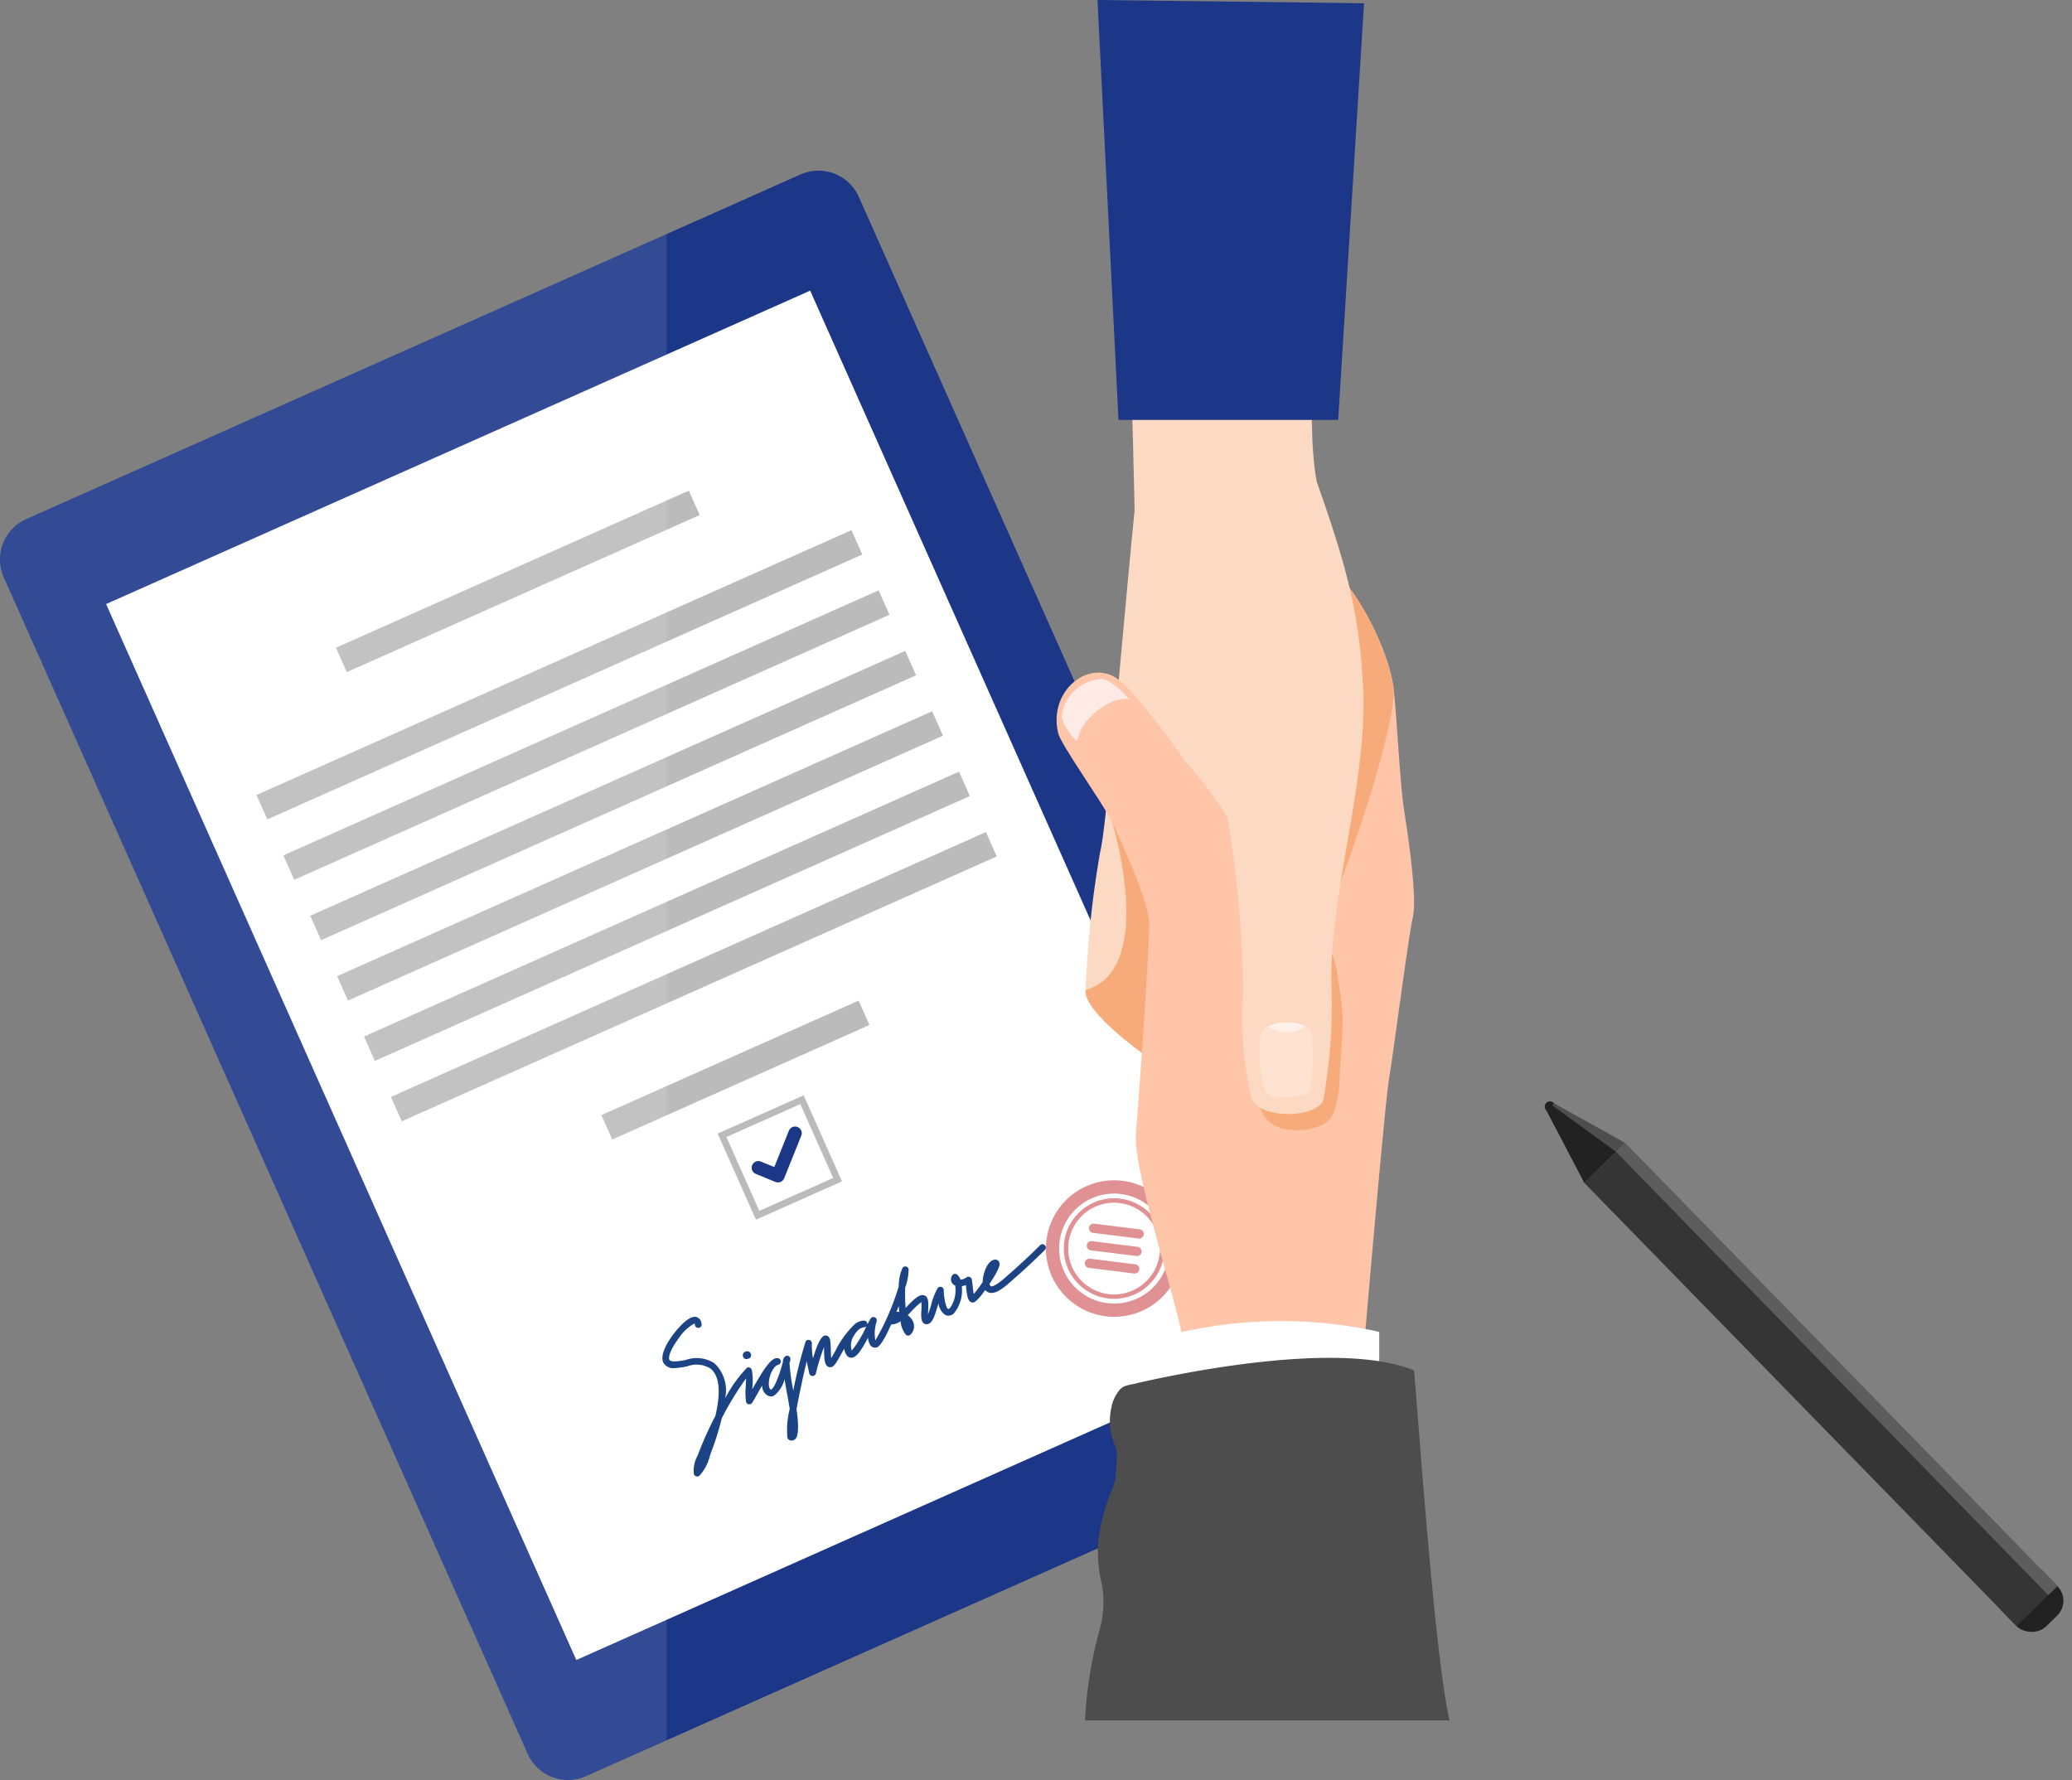 <svg xmlns="http://www.w3.org/2000/svg" width="121.998" height="104.822" viewBox="0 0 121.998 104.822">
  <rect x="0" y="0" width="121.998" height="104.822" fill="#808080" stroke="none"/>
  <g id="Group_37690" data-name="Group 37690" transform="translate(-555.05 -1593.318)">
    <g id="Group_37685" data-name="Group 37685">
      <path id="Path_114033" data-name="Path 114033" d="M589.546,1697.917a2.6,2.6,0,0,1-3.423-1.315l-30.85-69.288a2.6,2.6,0,0,1,1.315-3.424l45.6-20.3a2.6,2.6,0,0,1,3.424,1.314l30.85,69.289a2.6,2.6,0,0,1-1.315,3.423Z" fill="#1c3788"/>
      <rect id="Rectangle_4016" data-name="Rectangle 4016" width="45.378" height="68.067" transform="translate(561.297 1628.89) rotate(-24)" fill="#fff"/>
      <g id="Group_37677" data-name="Group 37677">
        <g id="Group_37673" data-name="Group 37673">
          <g id="Group_37672" data-name="Group 37672">
            <rect id="Rectangle_4017" data-name="Rectangle 4017" width="38.348" height="1.572" transform="matrix(0.914, -0.407, 0.407, 0.914, 571.734, 1643.69)" fill="#bbb"/>
            <rect id="Rectangle_4018" data-name="Rectangle 4018" width="38.348" height="1.572" transform="translate(573.317 1647.246) rotate(-24)" fill="#bbb"/>
            <rect id="Rectangle_4019" data-name="Rectangle 4019" width="38.348" height="1.571" transform="translate(570.151 1640.134) rotate(-24)" fill="#bbb"/>
            <rect id="Rectangle_4020" data-name="Rectangle 4020" width="38.348" height="1.572" transform="translate(574.9 1650.802) rotate(-24)" fill="#bbb"/>
            <rect id="Rectangle_4021" data-name="Rectangle 4021" width="38.348" height="1.572" transform="translate(576.483 1654.357) rotate(-24)" fill="#bbb"/>
            <rect id="Rectangle_4022" data-name="Rectangle 4022" width="38.348" height="1.572" transform="translate(578.067 1657.913) rotate(-24)" fill="#bbb"/>
          </g>
          <rect id="Rectangle_4023" data-name="Rectangle 4023" width="22.742" height="1.572" transform="translate(574.831 1631.461) rotate(-23.999)" fill="#bbb"/>
          <rect id="Rectangle_4024" data-name="Rectangle 4024" width="16.577" height="1.572" transform="translate(590.46 1658.985) rotate(-24.003)" fill="#bbb"/>
        </g>
        <g id="Group_37676" data-name="Group 37676">
          <g id="Group_37675" data-name="Group 37675">
            <g id="Group_37674" data-name="Group 37674">
              <path id="Path_114034" data-name="Path 114034" d="M600.856,1662.949a.39.39,0,0,1-.149-.029l-1.155-.472a.393.393,0,0,1,.3-.728l.789.323.857-2.138a.393.393,0,0,1,.73.293l-1.005,2.505a.394.394,0,0,1-.365.246Z" fill="#1c3788"/>
            </g>
          </g>
          <path id="Path_114035" data-name="Path 114035" d="M602.171,1658.337l1.936,4.349-4.349,1.937-1.936-4.35,4.349-1.936m.2-.519-5.067,2.256,2.256,5.068,5.067-2.257-2.256-5.067Z" fill="#bbb"/>
        </g>
      </g>
      <path id="Path_114036" data-name="Path 114036" d="M556.588,1623.89a2.6,2.6,0,0,0-1.315,3.424l30.85,69.288a2.6,2.6,0,0,0,3.423,1.315l4.754-2.117v-88.7Z" fill="#fff" opacity="0.1"/>
      <path id="Path_114037" data-name="Path 114037" d="M596.094,1680.266a.221.221,0,0,1-.056-.008.2.2,0,0,1-.13-.125,1.74,1.74,0,0,1,.2-1.06c.024-.06.046-.115.064-.162a20.343,20.343,0,0,1,1-2.213c.059-.257.109-.518.145-.779.138-1-.012-1.679-.445-2.017a1.564,1.564,0,0,0-1.364-.122,4.619,4.619,0,0,1-.7.1.678.678,0,0,1-.694-.309c-.256-.495.343-1.368.612-1.72.2-.256.869-1.084,1.317-.98a.418.418,0,0,1,.306.368.2.2,0,1,1-.385.077.256.256,0,0,0-.02-.062,2.605,2.605,0,0,0-.906.836c-.424.555-.671,1.114-.575,1.3.047.092.228.1.332.1a4.113,4.113,0,0,0,.642-.091,1.93,1.93,0,0,1,1.68.2,2.2,2.2,0,0,1,.63,2.061,7.718,7.718,0,0,1,1.29-1.8.2.2,0,0,1,.28.132,3.524,3.524,0,0,1,.035.984c0,.051-.006.1-.008.153.755-1.339,1.163-1.921,1.541-1.825a.2.2,0,0,1-.01.384c-.243.047-.506.518-.551.987-.025.248.023.441.117.479,0,0,.282-.06.707-1.632a.414.414,0,0,1,.128-.326.2.2,0,0,1,.229-.01.2.2,0,0,1,.082.214l-.012.045c-.013.052-.027.1-.04.153a12.716,12.716,0,0,0,.224,1.606,26.838,26.838,0,0,1,.73-2.9.2.2,0,0,1,.363.11,4.175,4.175,0,0,0,.067.892c.4-1.357.655-1.347.749-1.342.28.012.288.345.3.849,0,.138.008.335.024.481.073-.117.163-.277.241-.417a5.491,5.491,0,0,1,1.088-1.524.838.838,0,0,1,.62-.265.2.2,0,0,1,.18.2.156.156,0,0,1,0,.031,3.171,3.171,0,0,1,.208-.377.2.2,0,0,1,.337.2,2.239,2.239,0,0,0-.074,1.111,15.061,15.061,0,0,0,1.378-3.19,2.6,2.6,0,0,1,.223-1.088.2.2,0,0,1,.356.085,3.284,3.284,0,0,1-.2,1.081,10.779,10.779,0,0,0,.023,1.2l.06-.064c.444-.47.781-.794,1.067-.665.236.107.22.439.2.859,0,.069-.007.157-.008.241.07-.172.143-.414.194-.583a3.922,3.922,0,0,1,.374-.957.2.2,0,0,1,.359.114c-.006.414.135,1.086.266,1.118.006,0,.04-.008.1-.059a1.791,1.791,0,0,0,.324-1.136,1.5,1.5,0,0,0-.013-.184.419.419,0,0,1-.093-.051.4.4,0,0,1-.1-.529.2.2,0,0,1,.3-.072.716.716,0,0,1,.2.3.667.667,0,0,0,.34-.121.2.2,0,0,1,.325.107c.022.111.038.256.055.409.014.123.036.315.063.453a8.344,8.344,0,0,0,.528-.707,1.573,1.573,0,0,1,.026-.3c.067-.387.3-.977.685-1.019a.242.242,0,0,1,.241.112c.06.1.15.244-.492,1.223l-.057.086a.194.194,0,0,0,.072.142c.053.026.244.028.866-.523l.069-.06c.6-.518,1.384-1.241,1.94-1.8a.2.2,0,1,1,.278.278c-.562.564-1.351,1.295-1.962,1.819l-.064.057c-.461.407-.937.76-1.3.58a.458.458,0,0,1-.155-.122c-.546.764-.695.743-.764.733-.265-.038-.307-.405-.364-.913l-.013-.111a1.154,1.154,0,0,1-.235.058c0,.051.006.1.007.146a2.121,2.121,0,0,1-.458,1.438.462.462,0,0,1-.525.119.979.979,0,0,1-.4-.69c-.018.058-.035.116-.053.173-.175.577-.3.994-.589,1.053a.276.276,0,0,1-.239-.059c-.157-.135-.143-.422-.126-.785a3.6,3.6,0,0,0,0-.451,3.931,3.931,0,0,0-.592.546c-.088.094-.159.169-.214.218a.97.97,0,0,1,.3.352.686.686,0,0,1-.132.795.2.2,0,0,1-.271.015,1.542,1.542,0,0,1-.319-.806.862.862,0,0,1-.548.19c-.58,1.312-.806,1.352-.888,1.367a.338.338,0,0,1-.337-.134.9.9,0,0,1-.14-.45c-.41.781-.682,1.161-.965,1.179a.329.329,0,0,1-.3-.157.851.851,0,0,1-.138-.372c-.067.115-.129.227-.187.33-.3.54-.439.786-.666.759-.311-.038-.321-.465-.335-1.005,0-.055,0-.118,0-.181a12.078,12.078,0,0,0-.485,1.566.2.2,0,0,1-.383-.009c-.023-.113-.047-.224-.071-.335-.028-.126-.056-.253-.081-.384-.192.79-.436,1.911-.6,2.823.216,1.489-.011,1.7-.086,1.765a.3.3,0,0,1-.279.07.244.244,0,0,1-.171-.154,5.032,5.032,0,0,1,.135-1.7c-.034-.224-.086-.511-.141-.815-.067-.368-.121-.677-.163-.938a1.75,1.75,0,0,1-.62.972.393.393,0,0,1-.333.016.66.66,0,0,1-.364-.618c-.119.2-.223.388-.294.514-.129.23-.231.411-.3.516a.2.2,0,0,1-.358-.075,4.007,4.007,0,0,1-.016-.9c.009-.161.018-.317.016-.467a18.469,18.469,0,0,0-1.247,2c-.06.116-.121.232-.181.349a16.4,16.4,0,0,1-.616,1.972c-.025.065-.051.143-.08.227a2.65,2.65,0,0,1-.63,1.192A.2.2,0,0,1,596.094,1680.266Zm9.5-8.636a1.381,1.381,0,0,0-.253.322,1.026,1.026,0,0,0-.139.9,6.464,6.464,0,0,0,.841-1.394l.019-.039a.2.2,0,0,1-.124.058A.674.674,0,0,0,605.591,1671.63Zm2.376-1.411c-.06.16-.11.285-.137.354l.066-.008a.854.854,0,0,1,.1,0C607.984,1670.452,607.975,1670.336,607.967,1670.219Z" fill="#1c4484"/>
      <path id="Path_114038" data-name="Path 114038" d="M598.991,1673.353a.2.2,0,0,1-.184-.128.239.239,0,0,1,.01-.213.218.218,0,0,1,.127-.1.2.2,0,0,1,.122-.019.2.2,0,0,1,.107.033.247.247,0,0,1,.1.23.2.2,0,0,1-.153.17l-.091.019A.161.161,0,0,1,598.991,1673.353Z" fill="#1c4484"/>
      <g id="Group_37684" data-name="Group 37684">
        <g id="Group_37679" data-name="Group 37679">
          <g id="Group_37678" data-name="Group 37678">
            <path id="Path_114039" data-name="Path 114039" d="M624.147,1664.867c-.029-.051-.059-.1-.091-.153a4.015,4.015,0,0,0-2.911-1.859c-.122-.015-.242-.025-.362-.029a4.013,4.013,0,0,0-4.118,3.519,4.07,4.07,0,0,0-.028.65c0,.059.006.119.011.178.006.085.016.168.028.251q.025.174.066.342a4.024,4.024,0,0,0,3.415,3.065c.122.015.242.024.362.029a4.017,4.017,0,0,0,3.628-5.993Zm-.283,2.377a3.233,3.233,0,0,1-3.318,2.837c-.1,0-.2-.011-.293-.023a3.247,3.247,0,0,1-2.766-2.521,3.014,3.014,0,0,1-.056-.345h0c-.009-.084-.015-.169-.018-.254,0-.061,0-.121,0-.181h0c0-.1.011-.209.024-.314a3.2,3.2,0,0,1,.255-.92l.02-.044a3.251,3.251,0,0,1,.263-.463c.036-.054.075-.106.114-.158l0,0a3.244,3.244,0,0,1,2.665-1.251c.1,0,.2.012.293.023a3.232,3.232,0,0,1,2.228,1.327c.036.049.07.1.1.149A3.232,3.232,0,0,1,623.864,1667.244Z" fill="#df9194"/>
          </g>
        </g>
        <g id="Group_37680" data-name="Group 37680">
          <path id="Path_114040" data-name="Path 114040" d="M623.1,1665.188c-.034-.051-.069-.1-.107-.148a2.867,2.867,0,0,0-.257-.294l-.04-.039a2.949,2.949,0,0,0-1.686-.8c-.089-.011-.177-.018-.266-.022a2.953,2.953,0,0,0-2.312.995c-.038.041-.075.085-.109.129a2.914,2.914,0,0,0-.172.241l-.069.113c-.019.034-.039.069-.057.1s-.043.084-.063.127a2.947,2.947,0,0,0-.253.884c-.008.065-.013.129-.018.194s-.005.122-.005.182h0c0,.086.005.171.013.256a2.85,2.85,0,0,0,.051.346,2.967,2.967,0,0,0,2.533,2.327c.089.011.178.017.267.021a2.959,2.959,0,0,0,2.55-4.615Zm.227,1.989a2.7,2.7,0,0,1-2.768,2.366c-.081,0-.164-.009-.244-.019a2.706,2.706,0,0,1-2.315-2.146,2.386,2.386,0,0,1-.047-.348,2.45,2.45,0,0,1,0-.258c0-.021,0-.042,0-.063s0-.048,0-.073,0-.032.005-.049,0-.053.008-.079a2.767,2.767,0,0,1,.062-.332c0-.017.009-.034.014-.051a2.483,2.483,0,0,1,.15-.413c.015-.035.032-.069.05-.1a2.7,2.7,0,0,1,2.492-1.466c.043,0,.087,0,.13.008s.076.007.114.012l.053.007a2.679,2.679,0,0,1,1.149.45c.028.019.055.038.081.059s.05.037.074.057l.054.044c.026.022.052.045.077.069l.052.049a2.337,2.337,0,0,1,.207.225c.018.02.035.041.051.062s.043.056.063.084A2.685,2.685,0,0,1,623.331,1667.177Z" fill="#df9194"/>
        </g>
        <g id="Group_37681" data-name="Group 37681">
          <path id="Path_114041" data-name="Path 114041" d="M622.111,1666.252l-.024,0-2.684-.335a.272.272,0,0,1,.067-.54l2.684.335a.272.272,0,0,1-.043.542Z" fill="#df9194"/>
        </g>
        <g id="Group_37682" data-name="Group 37682">
          <path id="Path_114042" data-name="Path 114042" d="M621.984,1667.282l-.025,0-2.683-.335a.272.272,0,1,1,.067-.54l2.683.335a.272.272,0,0,1-.042.542Z" fill="#df9194"/>
        </g>
        <g id="Group_37683" data-name="Group 37683">
          <path id="Path_114043" data-name="Path 114043" d="M621.856,1668.313l-.024,0-2.684-.335a.273.273,0,0,1,.067-.541l2.683.335a.273.273,0,0,1-.042.543Z" fill="#df9194"/>
        </g>
      </g>
    </g>
    <g id="Group_37688" data-name="Group 37688">
      <path id="Path_114044" data-name="Path 114044" d="M622.016,1621.84c-.633,5.752-1.783,20.191-2.186,21.63a59.759,59.759,0,0,0-.863,8.29c.057.741,3.8,4.25,4.66,4.25s4.921-15.647,4.992-17.085-.329-18.523-.442-18.483S622.016,1621.84,622.016,1621.84Z" fill="#fcd9c3"/>
      <path id="Path_114045" data-name="Path 114045" d="M618.963,1651.621c4.26-1.207,1.557-9.935,1.557-9.935a9.576,9.576,0,0,1,3.624,6.1,12.023,12.023,0,0,1-1.525,7.774S618.844,1652.957,618.963,1651.621Z" fill="#f8ab7a"/>
      <g id="Group_37686" data-name="Group 37686">
        <path id="Path_114046" data-name="Path 114046" d="M620.52,1641.686c-.748-1.38-3-4.517-3.165-5.19-.574-2.4,1.608-4.215,3.251-3.352,1.241.651,4.286,5.082,4.286,5.082Z" fill="#ffc5a9"/>
        <path id="Path_114047" data-name="Path 114047" d="M624.662,1672c-.489-2.5-2.9-9.924-2.732-11.908s.864-11.783.776-12.541c-.172-1.5-1.438-4.2-2.186-5.868-.8-1.786,2.958-4.841,4.372-3.46a21.959,21.959,0,0,1,3.078,4.352s4.5-15.886,5.751-15.381c.836.338,2.943,3.905,3.352,6.45.183,1.137.389,5.738.648,7.378s.776,5.177.517,6.3-1.138,7.954-1.4,9.507-1.512,16.207-1.512,16.207S627.8,1675.826,624.662,1672Z" fill="#ffc5a9"/>
        <path id="Path_114048" data-name="Path 114048" d="M618.478,1636.969c.173-1.316,2.028-2.718,3.063-2.459-.391-.477-1.163-1.224-1.661-1.208a2.54,2.54,0,0,0-2.333,2.219A2.929,2.929,0,0,0,618.478,1636.969Z" fill="#ffeae6"/>
        <path id="Path_114049" data-name="Path 114049" d="M633.819,1650.93a4.906,4.906,0,0,0-.6-1.976,17.921,17.921,0,0,1-1.4-2.22c-.31-.63-1.251-.077-.942.551a9.752,9.752,0,0,0,1.006,1.7,2.364,2.364,0,0,1,.75,1.524,11.12,11.12,0,0,1,.376,3.578c-.057.579-.066,1.16-.106,1.742a11.627,11.627,0,0,1-.14,1.8c-.056.243-.058.668-.227.866a1.4,1.4,0,0,1-.741.286,2.735,2.735,0,0,1-.822-.062,1.971,1.971,0,0,1-.456-.092c-.127-.076-.2-.322-.254-.445-.294-.637-1.235-.083-.942.55a1.821,1.821,0,0,0,1.659,1.1,3.239,3.239,0,0,0,2.043-.337c.614-.339.69-1.119.837-1.731a6.69,6.69,0,0,0,.065-1.041c.035-.421.053-.843.083-1.264.052-.743.105-1.48.093-2.225A16.226,16.226,0,0,0,633.819,1650.93Z" fill="#f8ab7a"/>
      </g>
      <path id="Path_114050" data-name="Path 114050" d="M630.727,1633.647a57.55,57.55,0,0,0,2.412,13.793c1.762-4.315,3.969-11.136,3.979-13.456-.015-.132-.03-.246-.045-.337-.409-2.545-2.516-6.112-3.352-6.45C633.153,1626.967,631.911,1630.131,630.727,1633.647Z" fill="#f8ab7a"/>
      <g id="Group_37687" data-name="Group 37687">
        <path id="Path_114051" data-name="Path 114051" d="M632.614,1621.782c1.726,4.919,2.46,7.594,2.69,11.908.307,5.749-2.054,12.377-1.852,17.813a32.188,32.188,0,0,1-.486,6.589c-.352,1.082-3.928,1.2-4.273-.229a21.682,21.682,0,0,1-.447-6.158,63.29,63.29,0,0,0-1.225-11.8c-.345-.863-2.359-12.512-2.359-14.152S628.386,1618.848,632.614,1621.782Z" fill="#fcd9c3"/>
        <path id="Path_114052" data-name="Path 114052" d="M629.281,1654.24c.253-1.012,2.875-.848,2.988-.12a13.622,13.622,0,0,1-.073,3.3c-.074.59-2.453.768-2.65.08A7.726,7.726,0,0,1,629.281,1654.24Z" fill="#ffe8dc" opacity="0.6"/>
        <path id="Path_114053" data-name="Path 114053" d="M629.678,1653.77a2.176,2.176,0,0,0,2.262-.013A2.834,2.834,0,0,0,629.678,1653.77Z" fill="#fff0e9"/>
      </g>
    </g>
    <path id="Path_114054" data-name="Path 114054" d="M622.447,1672.348a26.741,26.741,0,0,1,13.81-.6v3.365l-13.474.56Z" fill="#fff"/>
    <path id="Path_114055" data-name="Path 114055" d="M640.4,1694.633H618.933a24.973,24.973,0,0,1,.818-5.191,5.984,5.984,0,0,0,.184-2.783,8.212,8.212,0,0,1-.205-2.744,11.853,11.853,0,0,1,.744-2.756c.1-.26.19-.506.259-.748.029-.542.059-1.061.085-1.547a3.392,3.392,0,0,0-.1-.387,3.568,3.568,0,0,1-.233-2.257,2.249,2.249,0,0,1,.537-1.11h0a.928.928,0,0,1,.318-.188,3.674,3.674,0,0,1,.388-.088c2.588-.62,12.206-2.627,16.581-.814C638.552,1676.726,639.533,1690.986,640.4,1694.633Z" fill="#4d4d4d"/>
    <path id="Path_114056" data-name="Path 114056" d="M621.857,1623.564s-.475-26.917-2-29.58h15.028s-4.09,23.492-2,28.819" fill="#fcd9c3"/>
    <path id="Path_114057" data-name="Path 114057" d="M619.67,1593.318l1.236,24.729h12.935l1.522-24.539" fill="#1c3788"/>
    <g id="Group_37689" data-name="Group 37689">
      <rect id="Rectangle_4025" data-name="Rectangle 4025" width="3.366" height="3.768" rx="1.224" transform="matrix(0.716, -0.698, 0.698, 0.716, 672.008, 1687.257)" fill="#222"/>
      <path id="Path_114058" data-name="Path 114058" d="M648.332,1662.975l2.41-2.35,25.451,26.1-.721.7-1.689,1.647-1.315-1.349Z" fill="#353535"/>
      <path id="Path_114059" data-name="Path 114059" d="M647.071,1659.271a.329.329,0,0,0-.017-.462l-.5-.516a.311.311,0,1,0-.444.432l.244.25.26.267A.328.328,0,0,0,647.071,1659.271Z" fill="#231f20"/>
      <path id="Path_114060" data-name="Path 114060" d="M646.106,1658.725l2.226,4.25,2.41-2.35-4.192-2.332Z" fill="#222"/>
      <path id="Path_114061" data-name="Path 114061" d="M650.206,1661.148l.536-.523-4.192-2.332-.113.11Z" fill="#fff" opacity="0.2"/>
      <rect id="Rectangle_4026" data-name="Rectangle 4026" width="0.749" height="36.457" transform="matrix(0.716, -0.698, 0.698, 0.716, 650.205, 1661.149)" fill="#fff" opacity="0.2"/>
    </g>
  </g>
</svg>
